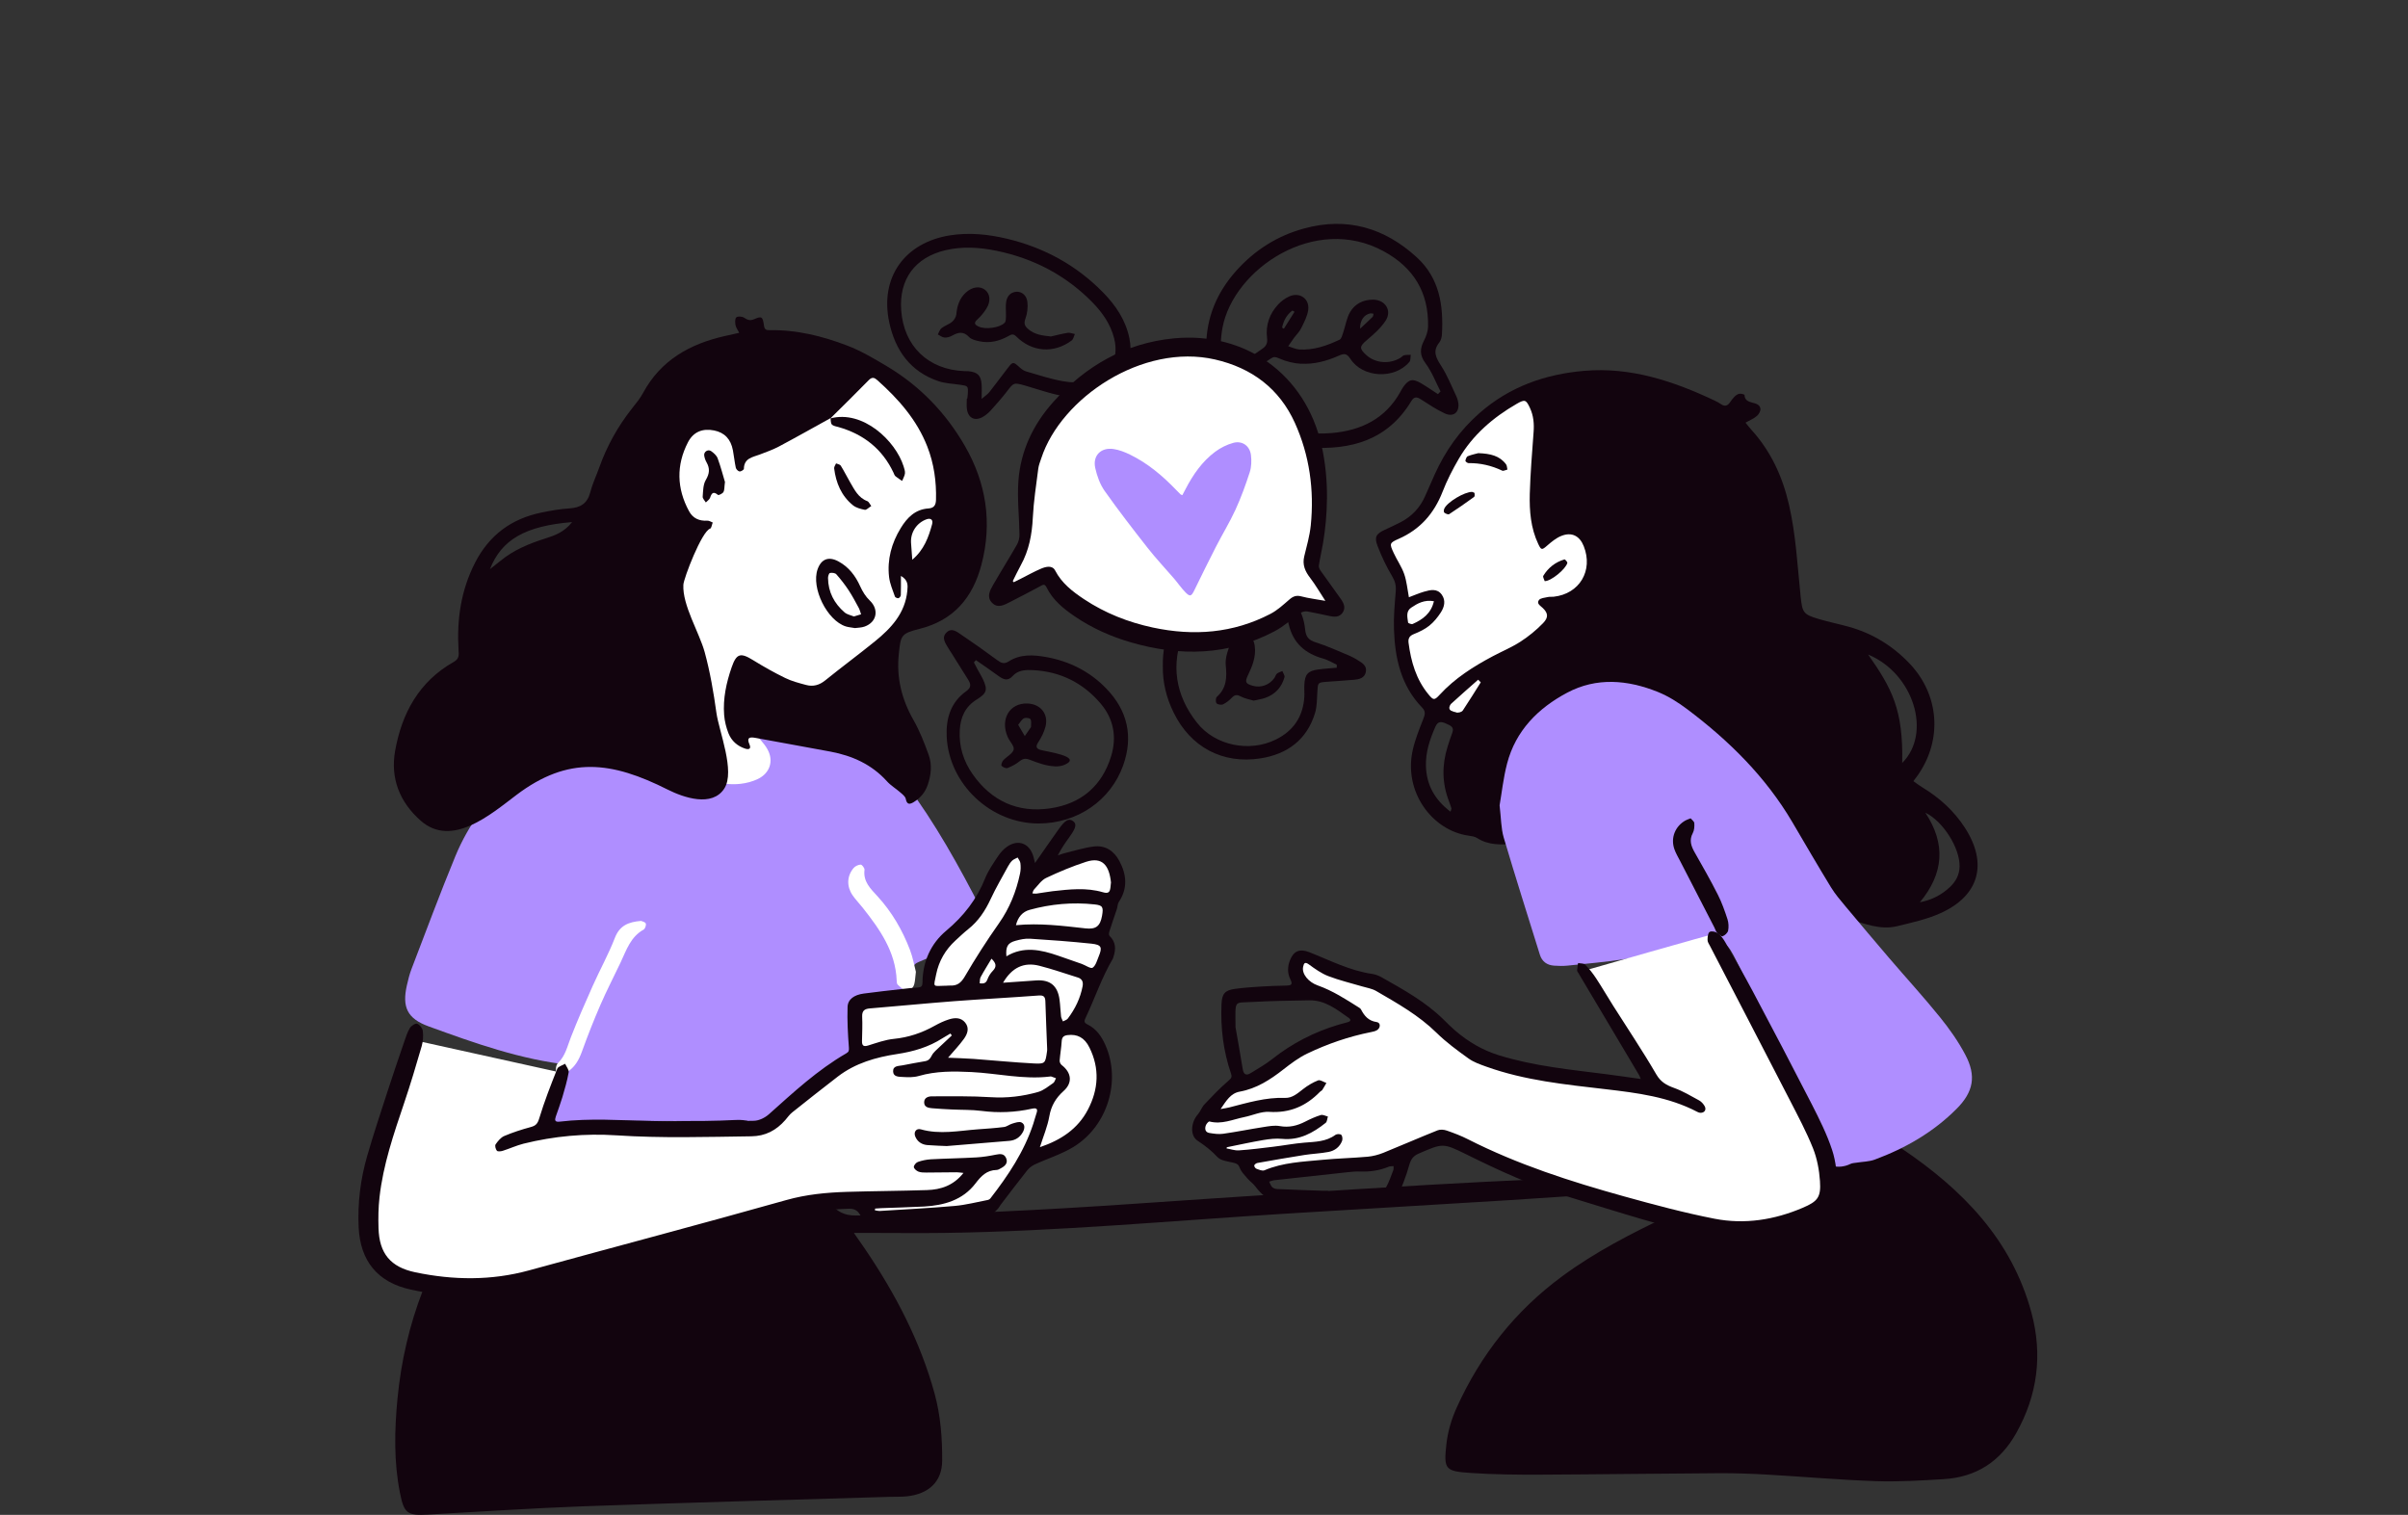 <?xml version="1.0" encoding="UTF-8"?> <svg xmlns="http://www.w3.org/2000/svg" width="302" height="190" viewBox="0 0 302 190" fill="none"><rect x="0" y="0" width="302" height="190" fill="#333333" stroke="none"/> <g clip-path="url(#clip0_641_958)"> <g clip-path="url(#clip1_641_958)"> <path d="M103.119 44.701C103.119 44.701 109.47 42.218 115.325 50.163C121.18 58.108 123.174 61.833 120.431 68.04C117.687 74.248 113.33 78.224 113.33 78.224C113.33 78.224 103.364 101.319 102.867 101.563C102.37 101.807 79.448 106.78 79.319 106.407C79.189 106.034 78.822 62.206 78.822 62.206L88.788 46.56L103.112 44.701H103.119Z" fill="white"></path> <path d="M71.504 133.579C65.329 132.907 59.529 130.838 53.742 128.728C51.094 127.758 50.4 126.34 51.033 123.565C51.189 122.88 51.359 122.188 51.611 121.53C53.429 116.801 55.185 112.045 57.119 107.363C58.766 103.367 61.38 99.961 64.444 96.936C67.113 94.31 70.305 92.573 74.05 91.962C75.82 91.677 77.583 91.786 79.196 92.621C81.627 93.876 84.057 95.144 86.392 96.556C88.407 97.777 90.484 98.564 92.853 98.313C93.602 98.231 94.378 98.028 95.052 97.702C96.556 96.976 97.067 95.436 96.25 93.977C95.841 93.245 95.222 92.607 94.609 92.017C93.813 91.257 93.867 90.755 94.909 90.382C96.522 89.812 98.176 89.798 99.838 90.083C105.447 91.046 110.117 93.652 113.541 98.225C117.293 103.232 120.315 108.693 123.161 114.25C123.399 114.718 123.345 115.023 122.929 115.356C121.343 116.624 119.825 117.981 118.184 119.175C117.306 119.813 116.244 120.213 115.237 120.648C114.821 120.824 114.59 121 114.508 121.462C113.766 125.784 111.411 129.04 107.959 131.673C105.937 133.22 103.895 134.807 102.173 136.659C99.722 139.305 96.733 140.574 93.288 141.103C87.563 141.985 81.804 142.006 76.044 141.721C73.988 141.619 71.953 141.273 69.904 141.056C69.679 141.029 69.427 141.069 69.216 141.151C68.638 141.375 68.324 141.124 68.379 140.588C68.46 139.773 68.508 138.898 68.855 138.193C69.625 136.632 70.571 135.153 71.483 133.572L71.504 133.579Z" fill="#AF8EFF"></path> <path d="M107.081 154.625C107.714 155.534 108.095 156.077 108.47 156.627C112.289 162.258 115.414 168.215 117.218 174.809C117.967 177.557 118.178 180.359 118.164 183.195C118.15 185.95 116.353 187.388 113.766 187.673C113.031 187.755 112.289 187.714 111.547 187.741C98.796 188.128 86.052 188.467 73.308 188.921C66.786 189.159 60.264 189.6 53.749 189.96C51.06 190.109 50.679 189.851 50.154 187.205C49.385 183.311 49.474 179.376 49.848 175.454C50.754 165.942 54.089 157.339 59.822 149.666C61.816 146.993 64.035 144.537 66.609 142.406C67.507 141.667 68.447 141.266 69.72 141.11C74.696 140.493 79.68 140.602 84.67 140.608C87.195 140.608 89.721 140.608 92.247 140.473C93.588 140.398 94.677 140.703 95.576 141.674C98.421 144.733 101.315 147.753 104.065 150.894C104.991 151.959 105.862 152.461 107.319 152.454C119.097 152.386 130.84 151.769 142.583 150.962C154.878 150.114 167.173 149.313 179.475 148.594C188.515 148.071 197.57 147.712 206.61 147.298C208.026 147.23 209.449 147.298 210.858 147.23C211.287 147.21 211.866 147.02 212.097 146.701C212.833 145.683 213.881 145.419 214.997 145.33C216.713 145.202 218.442 145.1 220.165 145.079C222.752 145.059 225.338 145.181 227.925 145.12C229.457 145.086 230.982 144.835 232.507 144.672C233.426 144.571 234.338 144.469 235.251 144.347C235.727 144.279 236.347 144.313 236.633 144.035C237.3 143.376 237.872 143.627 238.443 144.014C246.089 149.164 252.304 155.467 254.775 164.646C256.191 169.904 255.551 174.986 252.849 179.776C250.847 183.331 247.831 185.278 243.767 185.522C240.942 185.692 238.103 185.868 235.278 185.773C230.723 185.617 226.176 185.21 221.628 184.952C219.6 184.837 217.564 184.763 215.535 184.776C208.081 184.817 200.626 184.925 193.172 184.959C190.279 184.973 187.378 184.939 184.492 184.749C181.245 184.532 181.047 184.322 181.401 181.126C181.571 179.572 182.041 177.985 182.688 176.56C185.676 169.938 190.054 164.395 195.936 160.067C200.068 157.02 204.616 154.693 209.231 152.495C210.082 152.088 210.899 151.674 211.349 150.812C211.519 150.493 211.655 150.147 211.716 149.795C211.791 149.388 211.634 149.069 211.137 149.076C210.892 149.076 210.647 149.103 210.402 149.116C203.213 149.598 196.024 150.107 188.835 150.555C179.672 151.131 170.509 151.647 161.346 152.217C147.022 153.099 132.719 154.449 118.355 154.639C115.216 154.68 112.071 154.639 108.926 154.639C108.449 154.639 107.966 154.639 107.067 154.639L107.081 154.625Z" fill="#12040E"></path> <path d="M195.187 47.931C195.187 47.931 186.214 49.667 181.483 59.105C176.751 68.542 173.511 67.172 173.756 67.545C174.001 67.918 175.254 71.643 175.621 73.38C175.989 75.117 174.124 83.563 177.364 86.664C180.605 89.771 190.197 91.135 190.197 91.135C190.197 91.135 211.628 67.796 211.628 67.423C211.628 67.05 207.768 48.921 207.019 48.921C206.27 48.921 195.187 47.931 195.187 47.931Z" fill="white"></path> <path d="M218.926 53.026C219.252 53.426 219.429 53.663 219.634 53.887C222.098 56.594 223.555 59.776 224.372 63.325C225.243 67.117 225.427 70.984 225.829 74.825C226.04 76.833 226.155 77.064 228.102 77.64C229.341 78.007 230.614 78.264 231.86 78.61C234.842 79.438 237.381 80.999 239.505 83.237C243.195 87.139 243.624 92.688 240.601 97.119C240.431 97.37 240.241 97.614 239.968 97.974C240.363 98.252 240.724 98.537 241.112 98.767C243.256 100.063 245.061 101.712 246.422 103.808C249.336 108.307 248.24 112.337 243.372 114.535C241.657 115.308 239.757 115.722 237.912 116.17C235.775 116.686 233.773 115.81 231.779 115.254C231.091 115.064 230.519 114.304 230.009 113.707C229.375 112.961 228.831 112.14 228.293 111.319C224.127 104.914 219.504 98.869 214.072 93.462C212.179 91.582 210.035 90.049 207.74 88.713C204.718 86.949 201.402 86.589 198.08 87.22C194.07 87.987 191.552 90.578 190.728 94.575C190.04 97.913 190.081 101.285 190.789 104.636C191.021 105.722 190.993 105.742 189.89 105.83C188.284 105.966 186.698 106.041 185.241 105.104C184.948 104.914 184.546 104.867 184.186 104.813C179.618 104.175 175.982 99.297 177.187 94.039C177.487 92.729 177.997 91.467 178.487 90.212C178.705 89.656 178.848 89.249 178.351 88.74C175.703 86.006 174.941 82.552 174.825 78.922C174.77 77.335 174.92 75.734 175.05 74.146C175.104 73.441 174.968 72.898 174.593 72.267C173.872 71.066 173.266 69.777 172.762 68.461C172.333 67.348 172.599 66.948 173.681 66.446C174.348 66.133 175.022 65.835 175.676 65.489C177.085 64.749 178.12 63.65 178.753 62.178C179.141 61.276 179.543 60.38 179.944 59.485C181.279 56.533 183.103 53.955 185.561 51.804C189.325 48.507 193.764 46.933 198.679 46.513C204.534 46.01 209.864 47.801 215.045 50.244C215.324 50.373 215.597 50.522 215.848 50.699C216.298 51.004 216.645 50.916 216.951 50.488C217.128 50.237 217.305 49.979 217.523 49.762C217.693 49.599 217.911 49.43 218.136 49.389C218.347 49.348 218.789 49.471 218.789 49.532C218.83 50.868 220.607 50.183 220.784 51.248C220.832 51.533 220.587 51.954 220.348 52.164C219.994 52.483 219.518 52.666 218.939 52.998L218.926 53.026ZM176.69 74.913C177.378 74.655 177.984 74.39 178.617 74.207C179.393 73.983 180.237 73.78 180.816 74.58C181.354 75.327 181.142 76.141 180.693 76.826C180.298 77.437 179.815 78.027 179.257 78.475C178.692 78.929 178.004 79.255 177.33 79.526C176.765 79.75 176.581 80.076 176.656 80.639C176.963 82.987 177.602 85.212 179.141 87.078C179.767 87.844 179.89 87.865 180.564 87.132C182.47 85.062 184.798 83.59 187.256 82.288C188.4 81.684 189.605 81.182 190.687 80.483C191.708 79.825 192.668 79.038 193.519 78.163C194.227 77.437 194.152 76.901 193.499 76.27C193.185 75.964 192.682 75.713 193.002 75.266C193.185 75.008 193.723 74.974 194.111 74.886C194.35 74.831 194.601 74.872 194.847 74.845C198.101 74.492 199.843 71.561 198.625 68.501C198.114 67.212 197.12 66.697 195.827 67.212C195.173 67.47 194.581 67.959 194.043 68.427C193.376 69.01 193.294 69.017 192.92 68.23C191.974 66.228 191.803 64.085 191.858 61.934C191.933 59.362 192.144 56.784 192.334 54.22C192.416 53.155 192.334 52.144 191.878 51.167C191.395 50.135 191.252 50.054 190.217 50.651C187.242 52.368 184.689 54.566 182.947 57.558C182.177 58.881 181.469 60.258 180.918 61.683C179.856 64.397 178.12 66.391 175.424 67.579C174.246 68.101 174.246 68.176 174.791 69.356C175.199 70.245 175.785 71.073 176.105 71.989C176.418 72.884 176.5 73.861 176.697 74.906L176.69 74.913ZM238.566 95.694C242.324 91.935 239.975 84.459 234.297 82.098C237.266 86.345 238.709 88.984 238.566 95.694ZM240.792 113.164C242.29 112.873 243.515 112.235 244.55 111.258C245.285 110.566 245.741 109.725 245.762 108.68C245.816 106.393 243.706 103.008 241.466 101.929C244.073 105.871 243.767 109.569 240.785 113.164H240.792ZM181.919 101.8C182 101.502 182.048 101.441 182.028 101.393C181.939 101.101 181.844 100.81 181.735 100.525C180.85 98.265 180.823 95.979 181.544 93.679C181.728 93.096 181.905 92.505 182.13 91.935C182.429 91.169 181.905 91.006 181.374 90.762C180.795 90.497 180.346 90.422 180.033 91.121C179.332 92.702 178.78 94.33 178.835 96.081C178.903 98.435 179.924 100.294 181.905 101.8H181.919ZM185.711 85.585C185.602 85.476 185.493 85.368 185.384 85.252C184.247 86.257 183.103 87.254 181.987 88.278C181.844 88.414 181.721 88.733 181.782 88.896C181.966 89.425 183.158 89.567 183.471 89.093C184.24 87.939 184.968 86.752 185.711 85.578V85.585ZM179.842 75.408C178.637 75.191 177.779 75.679 176.976 76.222C176.295 76.684 176.513 77.43 176.595 78.081C176.609 78.169 177.024 78.325 177.167 78.264C178.413 77.708 179.475 76.962 179.835 75.408H179.842Z" fill="#12040E"></path> <path d="M188.073 101.007C188.338 99.494 188.536 97.594 189.012 95.769C190.088 91.637 192.906 88.815 196.548 86.881C200.238 84.92 204.132 85.266 207.904 86.779C209.224 87.308 210.484 88.109 211.628 88.971C216.856 92.906 221.451 97.445 224.794 103.13C226.394 105.858 227.987 108.592 229.634 111.292C230.158 112.147 230.825 112.927 231.472 113.701C233.276 115.865 235.101 118.022 236.932 120.166C239.049 122.643 241.255 125.044 243.304 127.582C244.495 129.054 245.605 130.628 246.483 132.297C247.886 134.95 247.505 136.951 245.387 139.075C242.474 141.999 238.968 144.021 235.114 145.446C234.413 145.703 233.61 145.703 232.854 145.826C232.589 145.866 232.296 145.873 232.065 145.988C230.642 146.687 228.681 146.416 227.898 144.387C225.611 138.458 223.146 132.602 220.696 126.741C219.845 124.705 218.885 122.704 217.884 120.736C216.488 117.968 216.454 117.995 213.438 118.552C210.232 119.149 207.026 119.786 203.806 120.288C201.402 120.662 198.979 120.865 196.562 121.116C196.011 121.17 195.452 121.157 194.901 121.116C194.016 121.055 193.39 120.6 193.124 119.746C191.599 114.854 190.047 109.969 188.59 105.05C188.25 103.89 188.263 102.628 188.073 101.013V101.007Z" fill="#AF8EFF"></path> <path d="M104.154 52.449C102.002 53.636 99.858 54.851 97.686 56.004C96.931 56.404 96.107 56.696 95.303 57.002C94.398 57.348 93.316 57.449 93.295 58.8C93.295 58.922 92.921 59.159 92.751 59.132C92.567 59.105 92.322 58.854 92.281 58.664C92.124 57.945 92.056 57.205 91.92 56.486C91.655 55.068 90.865 54.254 89.558 53.989C88.135 53.704 86.971 54.145 86.283 55.468C84.799 58.345 84.867 61.255 86.413 64.112C86.903 65.021 87.706 65.367 88.727 65.306C88.938 65.292 89.17 65.455 89.388 65.537C89.279 65.801 89.231 66.249 89.061 66.303C87.999 66.649 85.745 72.545 85.705 73.339C85.568 75.91 87.706 79.337 88.38 81.799C89.061 84.296 89.496 86.847 89.85 89.412C90.177 91.739 92.233 96.739 90.838 98.903C89.306 101.271 85.739 100.036 83.764 99.046C76.705 95.491 71.293 94.771 64.757 99.717C61.489 102.194 56.656 106.353 52.769 102.94C50.12 100.613 48.943 97.614 49.555 94.174C50.393 89.466 52.551 85.477 56.908 83.02C57.616 82.62 57.548 82.152 57.507 81.507C57.282 77.708 57.806 74.058 59.563 70.612C61.333 67.131 64.131 65.055 67.93 64.281C69.073 64.051 70.237 63.834 71.401 63.766C72.811 63.684 73.668 63.142 74.036 61.724C74.308 60.658 74.799 59.648 75.166 58.609C76.126 55.923 77.494 53.467 79.264 51.228C79.761 50.604 80.279 49.973 80.653 49.281C82.873 45.169 86.528 43.134 90.919 42.143C91.457 42.021 91.995 41.906 92.71 41.743C92.519 41.363 92.301 41.085 92.247 40.78C92.186 40.461 92.158 39.986 92.342 39.809C92.505 39.647 93.05 39.681 93.295 39.83C93.731 40.101 94.01 40.284 94.602 40.026C95.535 39.619 95.657 39.708 95.814 40.834C95.889 41.377 96.134 41.417 96.508 41.411C99.892 41.349 103.126 42.15 106.237 43.337C108 44.009 109.661 45 111.295 45.977C115.393 48.433 118.613 51.784 120.996 55.903C123.699 60.577 124.468 65.577 123.086 70.829C122.01 74.927 119.634 77.796 115.325 78.875C112.976 79.459 112.97 79.703 112.725 82.01C112.411 85.002 113.085 87.709 114.563 90.307C115.346 91.684 115.931 93.184 116.469 94.676C116.918 95.925 116.775 97.221 116.339 98.476C116.026 99.385 115.434 100.077 114.631 100.579C114.154 100.878 113.746 101 113.596 100.199C113.541 99.901 113.187 99.629 112.922 99.398C112.371 98.91 111.71 98.523 111.227 97.981C109.321 95.877 106.904 94.792 104.174 94.276C101.029 93.686 97.877 93.129 94.732 92.546C93.996 92.41 93.622 92.519 93.996 93.374C94.221 93.889 93.969 94.052 93.479 93.903C92.478 93.584 91.743 92.926 91.362 91.976C91.076 91.25 90.879 90.45 90.817 89.669C90.661 87.62 91.09 85.633 91.757 83.706C92.363 81.948 92.873 81.826 94.446 82.797C95.753 83.604 97.094 84.364 98.476 85.035C99.293 85.436 100.205 85.673 101.097 85.911C101.975 86.148 102.758 85.938 103.5 85.334C105.556 83.672 107.687 82.098 109.736 80.436C111.778 78.78 113.521 76.908 113.793 74.099C113.861 73.386 113.895 72.755 112.99 72.233C112.99 73.129 113.004 73.888 112.976 74.648C112.976 74.784 112.806 74.994 112.684 75.028C112.554 75.055 112.282 74.94 112.241 74.832C111.962 74.024 111.608 73.224 111.506 72.389C111.247 70.177 111.812 68.121 112.97 66.229C113.766 64.926 114.787 63.881 116.435 63.773C117.156 63.725 117.367 63.338 117.388 62.694C117.449 60.394 117.136 58.155 116.299 56.011C114.992 52.659 112.684 50.047 110.035 47.686C109.675 47.361 109.382 47.245 108.953 47.679C107.374 49.301 105.747 50.889 104.14 52.483L104.174 52.449H104.154ZM71.755 65.482C65.894 65.964 62.899 67.674 61.449 71.385C61.993 70.957 62.368 70.672 62.728 70.374C64.417 68.97 66.405 68.162 68.474 67.511C69.632 67.144 70.782 66.717 71.755 65.475V65.482ZM114.413 70.204C115.89 68.963 116.455 67.382 116.898 65.76C117.054 65.197 116.741 64.946 116.21 65.129C114.985 65.564 114.188 66.744 114.256 68.054C114.297 68.773 114.358 69.485 114.413 70.198V70.204Z" fill="#12040E"></path> <path d="M163.197 45.63C162.265 45.576 161.325 45.359 160.372 44.931C159.977 44.755 159.746 44.714 159.392 44.959C158.84 45.345 158.248 45.685 157.656 46.004C157.39 46.146 157.077 46.288 156.791 46.282C156.526 46.282 156.131 46.132 156.049 45.943C155.967 45.759 156.151 45.352 156.342 45.189C156.982 44.66 157.663 44.185 158.35 43.717C158.833 43.385 158.983 42.998 158.908 42.394C158.711 40.779 159.215 39.348 160.318 38.167C160.706 37.753 161.203 37.387 161.727 37.163C163.027 36.607 164.259 37.482 164.069 38.88C163.96 39.667 163.551 40.433 163.19 41.166C162.966 41.627 162.564 42.001 162.258 42.421C162.02 42.747 161.795 43.093 161.563 43.425C162.02 43.568 162.476 43.798 162.945 43.832C164.749 43.941 166.411 43.364 168.004 42.604C168.242 42.489 168.344 42.035 168.453 41.722C168.746 40.868 168.875 39.918 169.317 39.151C169.917 38.113 170.958 37.584 172.183 37.584C173.736 37.584 174.614 38.954 173.77 40.237C173.164 41.159 172.279 41.933 171.421 42.659C170.502 43.439 170.441 43.703 171.353 44.531C172.497 45.569 174.28 45.712 175.649 44.87C175.805 44.776 175.935 44.599 176.098 44.558C176.363 44.497 176.649 44.518 176.928 44.504C176.881 44.803 176.929 45.189 176.765 45.386C174.92 47.598 170.91 47.415 169.351 44.999C168.889 44.287 168.548 44.328 167.901 44.613C166.342 45.305 164.783 45.705 163.204 45.617L163.197 45.63ZM170.577 41.227C171.101 40.739 171.632 40.25 172.143 39.748C172.231 39.66 172.224 39.483 172.258 39.348C172.115 39.334 171.966 39.287 171.829 39.314C171.087 39.47 170.543 40.175 170.577 41.234V41.227ZM160.794 41.092C160.869 41.139 160.944 41.186 161.019 41.227C161.461 40.522 161.904 39.809 162.353 39.104C162.265 39.049 162.176 38.995 162.094 38.947C161.359 39.477 160.978 40.223 160.794 41.092Z" fill="#12040E"></path> <path d="M151.277 43.466C151.29 39.796 152.632 36.648 155.062 33.941C157.37 31.362 160.215 29.564 163.558 28.655C168.943 27.183 173.654 28.574 177.705 32.292C180.537 34.897 181.04 38.303 180.843 41.913C180.823 42.265 180.727 42.686 180.516 42.95C179.618 44.05 180.108 44.898 180.761 45.915C181.517 47.089 182.041 48.419 182.64 49.688C182.77 49.959 182.858 50.264 182.899 50.563C183.042 51.723 182.279 52.354 181.197 51.852C180.142 51.363 179.168 50.705 178.188 50.081C177.677 49.755 177.344 49.735 176.997 50.312C174.062 55.183 169.46 56.479 164.157 56.126C161.74 55.963 159.453 55.244 157.356 53.989C153.557 51.716 151.311 47.829 151.29 43.48L151.277 43.466ZM180.339 49.43C180.448 49.321 180.557 49.213 180.666 49.097C180.053 47.91 179.57 46.621 178.78 45.563C178.018 44.545 178.079 43.71 178.603 42.693C178.869 42.17 179.087 41.553 179.1 40.969C179.189 36.709 177.33 33.595 173.552 31.525C164.906 26.79 154.728 33.751 153.326 41.071C152.353 46.187 154.694 50.841 159.446 53.032C161.849 54.138 164.389 54.539 167.01 54.315C170.72 53.996 173.756 52.517 175.635 49.138C175.758 48.921 175.866 48.704 176.009 48.507C176.69 47.571 177.167 47.456 178.195 48.053C178.923 48.48 179.618 48.968 180.332 49.43H180.339Z" fill="#12040E"></path> <path d="M121.316 49.98C121.336 49.796 121.364 49.613 121.377 49.43C121.432 48.412 121.411 48.406 120.438 48.263C119.525 48.127 118.579 48.1 117.715 47.815C114.154 46.614 112.268 43.921 111.52 40.406C110.328 34.789 113.46 30.419 119.158 29.517C121.581 29.137 123.951 29.388 126.299 29.945C130.963 31.057 135.02 33.276 138.376 36.716C139.942 38.324 141.167 40.142 141.637 42.394C142.352 45.841 140.446 48.785 137.008 49.62C135.265 50.041 133.577 49.789 131.895 49.349C130.765 49.05 129.655 48.67 128.532 48.351C127.123 47.958 127.137 47.985 126.272 49.111C125.632 49.932 124.944 50.719 124.243 51.492C123.957 51.805 123.61 52.096 123.243 52.3C122.235 52.863 121.404 52.422 121.261 51.269C121.207 50.848 121.255 50.414 121.255 49.986C121.275 49.986 121.302 49.986 121.323 49.986L121.316 49.98ZM123.113 50.034C123.569 49.64 123.869 49.444 124.08 49.186C124.876 48.175 125.639 47.13 126.429 46.112C127.007 45.359 127.096 45.366 127.804 46.011C128.056 46.241 128.355 46.485 128.675 46.58C130.207 47.028 131.739 47.53 133.311 47.815C134.319 47.998 135.415 48.019 136.416 47.822C139.118 47.293 140.405 45.108 139.731 42.442C139.282 40.657 138.26 39.206 137.001 37.916C133.672 34.524 129.635 32.414 124.985 31.457C122.854 31.017 120.71 30.881 118.572 31.383C114.746 32.292 112.745 35.02 113.024 38.921C113.351 43.419 116.408 46.363 120.928 46.547C121.112 46.553 121.302 46.547 121.479 46.56C122.596 46.682 123.025 47.089 123.106 48.175C123.147 48.704 123.113 49.233 123.113 50.034Z" fill="#12040E"></path> <path d="M130.309 103.286C124.284 103.313 119.008 98.374 118.729 92.376C118.627 90.124 119.226 88.095 121.159 86.711C121.861 86.209 121.765 85.782 121.391 85.198C120.696 84.113 120.022 83.014 119.335 81.921C119.206 81.711 119.056 81.514 118.94 81.304C118.586 80.673 118.014 79.995 118.722 79.316C119.362 78.699 120.009 79.235 120.547 79.601C122.072 80.632 123.576 81.698 125.06 82.79C125.55 83.149 125.911 83.339 126.517 82.953C127.96 82.023 129.594 82.125 131.174 82.403C134.094 82.919 136.674 84.215 138.737 86.352C141.412 89.113 142.161 92.37 140.854 96.02C139.282 100.409 135.122 103.259 130.309 103.286ZM122.392 82.803C122.31 82.898 122.221 82.993 122.14 83.082C122.31 83.4 122.473 83.719 122.643 84.038C122.848 84.418 123.079 84.778 123.263 85.165C123.882 86.501 123.794 86.935 122.507 87.729C121.05 88.625 120.465 89.954 120.37 91.562C120.247 93.598 120.833 95.463 121.983 97.105C124.345 100.464 127.634 101.99 131.711 101.386C135.578 100.817 138.206 98.598 139.357 94.832C140.085 92.444 139.67 90.171 138.056 88.265C135.857 85.66 132.998 84.228 129.567 84.052C128.648 84.004 127.695 84.025 127 84.791C126.395 85.47 125.843 85.232 125.237 84.791C124.305 84.106 123.345 83.462 122.398 82.797L122.392 82.803Z" fill="#12040E"></path> <path d="M145.837 83.529C145.797 81.724 146.151 79.994 146.893 78.346C149.078 73.501 154.722 71.33 159.596 73.468C161.985 74.519 163.422 76.337 163.681 78.929C163.776 79.865 164.103 80.279 165.008 80.564C166.465 81.019 167.867 81.677 169.283 82.26C169.624 82.403 169.944 82.593 170.257 82.783C170.836 83.142 171.489 83.509 171.285 84.336C171.108 85.042 170.468 85.205 169.835 85.259C168.671 85.361 167.507 85.429 166.342 85.517C165.274 85.605 165.287 85.619 165.219 86.731C165.158 87.641 165.185 88.597 164.92 89.452C163.892 92.79 161.454 94.588 158.098 95.117C153.326 95.864 149.323 93.713 147.192 89.377C146.287 87.532 145.797 85.585 145.837 83.522V83.529ZM167.65 83.746C167.65 83.624 167.65 83.502 167.65 83.373C167.098 83.115 166.574 82.783 166.002 82.62C163.701 81.982 162.162 80.686 161.611 78.251C161.298 76.88 160.263 75.951 158.976 75.34C154.96 73.42 150.174 75.13 148.486 79.234C146.797 83.319 147.396 87.2 150.126 90.653C152.4 93.536 156.716 94.384 160.011 92.756C162.237 91.657 163.442 89.846 163.585 87.369C163.613 86.881 163.558 86.385 163.585 85.897C163.647 84.574 164.021 84.147 165.314 83.97C166.097 83.862 166.88 83.821 167.67 83.746H167.65Z" fill="#12040E"></path> <path d="M80.381 115.499C80.51 115.56 80.905 115.627 80.987 115.824C81.069 116.014 80.912 116.482 80.728 116.591C79.074 117.5 78.556 119.183 77.828 120.723C76.984 122.5 76.078 124.244 75.296 126.049C74.465 127.962 73.703 129.902 72.995 131.863C72.606 132.942 72.096 133.878 71.088 134.482C70.653 134.74 70.115 134.991 69.795 134.461C69.638 134.204 69.74 133.566 69.965 133.349C70.911 132.44 71.15 131.232 71.599 130.092C72.45 127.921 73.382 125.784 74.336 123.654C75.234 121.639 76.317 119.691 77.113 117.636C77.706 116.102 78.788 115.634 80.394 115.505L80.381 115.499Z" fill="white"></path> <path d="M212.029 102.635C212.186 102.825 212.479 103.028 212.492 103.245C212.519 103.659 212.492 104.134 212.302 104.487C211.825 105.376 212.091 106.115 212.533 106.902C213.534 108.659 214.535 110.417 215.447 112.221C215.944 113.198 216.311 114.25 216.652 115.288C216.795 115.736 216.822 116.265 216.733 116.726C216.672 117.011 216.325 117.323 216.032 117.432C215.876 117.493 215.535 117.174 215.338 116.971C215.174 116.801 215.12 116.536 215.004 116.319C213.575 113.544 212.145 110.769 210.715 107.995C210.464 107.506 210.171 107.024 209.994 106.509C209.497 105.091 210.089 103.625 211.396 102.899C211.553 102.811 211.73 102.764 212.022 102.642L212.029 102.635Z" fill="#12040E"></path> <path d="M107.251 78.78C106.802 78.699 106.427 78.678 106.08 78.57C103.725 77.83 101.71 73.733 102.54 71.399C102.996 70.109 103.922 69.75 105.154 70.415C106.448 71.114 107.285 72.213 107.884 73.543C108.177 74.187 108.572 74.838 109.082 75.32C110.253 76.433 109.995 78.02 108.442 78.584C108.048 78.726 107.598 78.726 107.258 78.773L107.251 78.78ZM107.088 77.315C107.421 77.22 107.707 77.132 107.993 77.05C107.898 76.786 107.837 76.501 107.707 76.256C107.299 75.51 106.904 74.75 106.434 74.038C105.971 73.332 105.447 72.661 104.889 72.03C104.739 71.86 104.337 71.812 104.086 71.867C103.963 71.894 103.84 72.274 103.847 72.498C103.868 74.255 104.617 75.686 105.937 76.82C106.244 77.077 106.706 77.159 107.095 77.322L107.088 77.315Z" fill="#12040E"></path> <path d="M104.12 52.483C108.238 51.377 112.323 55.305 113.324 58.487C113.412 58.779 113.528 59.098 113.494 59.383C113.453 59.708 113.262 60.007 113.14 60.319C112.861 60.129 112.568 59.953 112.309 59.735C112.18 59.62 112.119 59.423 112.044 59.254C110.641 56.296 108.3 54.464 105.175 53.568C104.882 53.487 104.521 53.439 104.331 53.243C104.167 53.08 104.208 52.72 104.16 52.449L104.126 52.483H104.12Z" fill="#12040E"></path> <path d="M90.919 60.469C90.831 61.133 90.872 61.48 90.729 61.717C90.606 61.914 90.13 62.144 90.048 62.077C89.483 61.608 89.258 61.812 89.061 62.416C88.986 62.653 88.707 62.823 88.523 63.02C88.38 62.775 88.108 62.524 88.128 62.294C88.183 61.581 88.176 60.774 88.523 60.191C88.993 59.397 89.047 58.752 88.612 57.986C88.462 57.728 88.36 57.422 88.319 57.131C88.251 56.669 88.782 56.31 89.177 56.574C89.51 56.805 89.878 57.131 90.007 57.49C90.402 58.562 90.688 59.682 90.926 60.469H90.919Z" fill="#12040E"></path> <path d="M109.266 63.474C108.933 63.678 108.66 63.983 108.456 63.942C107.939 63.84 107.367 63.691 106.972 63.372C105.522 62.192 104.841 60.57 104.617 58.752C104.589 58.555 104.766 58.331 104.855 58.121C105.052 58.209 105.345 58.25 105.44 58.399C105.862 59.071 106.21 59.79 106.611 60.475C107.163 61.418 107.639 62.436 108.783 62.857C108.96 62.925 109.062 63.196 109.266 63.467V63.474Z" fill="#12040E"></path> <path d="M185.411 56.838C186.909 56.893 188.073 57.157 188.876 58.229C189.005 58.399 188.999 58.67 189.053 58.894C188.828 58.942 188.556 59.104 188.4 59.03C187.058 58.392 185.656 58.066 184.172 58.087C184.036 58.087 183.77 57.876 183.784 57.795C183.818 57.585 183.927 57.279 184.083 57.218C184.58 57.022 185.118 56.913 185.418 56.831L185.411 56.838Z" fill="#12040E"></path> <path d="M184.621 61.696C184.73 61.744 184.914 61.778 184.928 61.846C184.955 62.002 184.968 62.26 184.873 62.327C183.845 63.074 182.804 63.8 181.742 64.492C181.626 64.566 181.292 64.424 181.136 64.295C181.047 64.22 181.068 63.935 181.136 63.793C181.524 62.958 183.675 61.683 184.628 61.696H184.621Z" fill="#12040E"></path> <path d="M193.73 72.891C193.676 72.694 193.465 72.362 193.553 72.219C194.166 71.208 195.064 70.503 196.208 70.163C196.283 70.143 196.596 70.489 196.569 70.605C196.378 71.364 194.54 72.898 193.73 72.891Z" fill="#12040E"></path> <path d="M157.234 87.878C156.737 87.722 156.11 87.627 155.586 87.342C155.103 87.085 154.837 87.146 154.483 87.519C154.17 87.844 153.796 88.15 153.387 88.34C153.169 88.442 152.72 88.374 152.577 88.211C152.441 88.055 152.455 87.539 152.604 87.41C153.843 86.304 153.884 84.975 153.728 83.428C153.632 82.464 154.054 81.399 154.415 80.442C154.674 79.751 155.341 79.357 156.151 79.527C156.968 79.696 157.281 80.327 157.37 81.073C157.533 82.383 157.063 83.55 156.512 84.69C156.104 85.544 156.206 85.762 157.138 86.019C158.139 86.298 159.201 85.911 159.821 85.043C159.943 84.866 159.998 84.622 160.147 84.493C160.338 84.337 160.597 84.269 160.828 84.167C160.923 84.425 161.155 84.724 161.094 84.941C160.746 86.203 159.93 87.085 158.684 87.532C158.255 87.688 157.792 87.743 157.22 87.878H157.234Z" fill="#12040E"></path> <path d="M128.505 66.398C128.321 68.352 124.951 74.682 125.326 74.682C125.7 74.682 131.494 72.26 131.494 72.26C131.494 72.26 137.757 80.639 148.683 80.178C159.61 79.717 162.884 75.612 162.884 75.612L167.65 76.168C167.65 76.168 164.382 70.673 164.661 70.394C164.94 70.116 168.303 57.728 161.203 49.912C154.102 42.089 143.074 41.065 135.973 48.236C128.873 55.407 128.403 59.593 128.682 62.206C128.961 64.811 128.498 66.398 128.498 66.398H128.505Z" fill="white"></path> <path d="M148.281 62.111C148.418 61.853 148.561 61.588 148.697 61.324C149.629 59.532 150.766 57.884 152.393 56.669C153.067 56.167 153.871 55.76 154.681 55.543C155.79 55.245 156.737 55.916 156.886 57.056C156.975 57.768 156.955 58.555 156.737 59.227C156.219 60.828 155.641 62.423 154.939 63.949C154.211 65.537 153.285 67.036 152.489 68.597C151.563 70.401 150.671 72.219 149.786 74.038C149.418 74.791 149.255 74.879 148.683 74.302C148.152 73.766 147.723 73.122 147.226 72.545C146.123 71.263 144.959 70.035 143.918 68.705C142.08 66.364 140.255 64.003 138.54 61.575C137.954 60.747 137.586 59.709 137.362 58.705C137.015 57.164 138.063 56.093 139.629 56.316C140.344 56.418 141.058 56.696 141.712 57.015C143.925 58.094 145.783 59.654 147.478 61.419C147.669 61.615 147.866 61.812 148.064 62.009C148.104 62.049 148.173 62.056 148.288 62.104L148.281 62.111Z" fill="#AF8EFF"></path> <path d="M166.417 62.612C166.404 64.478 166.227 66.344 165.927 68.135C165.771 69.071 165.546 69.994 165.403 70.937C165.369 71.161 165.526 71.446 165.668 71.649C166.499 72.83 167.364 73.983 168.187 75.164C168.548 75.679 168.8 76.276 168.364 76.874C167.956 77.43 167.35 77.389 166.765 77.267C165.832 77.077 164.899 76.853 163.96 76.69C163.701 76.65 163.361 76.717 163.143 76.86C162.033 77.62 161.032 78.556 159.855 79.173C154.061 82.233 148.002 82.362 141.821 80.564C139.322 79.838 136.96 78.787 134.809 77.321C133.372 76.344 132.031 75.259 131.248 73.658C131.003 73.156 130.745 73.379 130.445 73.535C129.193 74.194 127.947 74.872 126.68 75.503C125.945 75.876 125.121 76.358 124.393 75.578C123.712 74.852 124.155 74.051 124.55 73.366C125.53 71.663 126.578 70.001 127.552 68.291C127.756 67.931 127.865 67.456 127.858 67.036C127.824 64.804 127.565 62.551 127.722 60.333C128.001 56.54 129.581 53.216 132.12 50.393C136.15 45.902 141.113 43.039 147.192 42.442C156.247 41.56 163.708 46.987 165.73 55.814C166.227 57.992 166.445 60.292 166.424 62.592L166.417 62.612ZM127.021 72.884C127.062 72.932 127.103 72.979 127.137 73.027C127.429 72.884 127.729 72.735 128.022 72.586C128.873 72.158 129.71 71.683 130.581 71.317C131.18 71.066 131.977 70.869 132.331 71.554C133.161 73.156 134.516 74.194 135.939 75.143C138.58 76.901 141.494 78.047 144.598 78.712C149.704 79.798 154.654 79.431 159.33 76.996C160.209 76.541 160.964 75.835 161.72 75.184C162.183 74.784 162.591 74.635 163.218 74.804C164.137 75.048 165.097 75.157 166.22 75.361C165.498 74.261 164.967 73.332 164.321 72.491C163.681 71.663 163.313 70.842 163.572 69.777C163.885 68.501 164.252 67.212 164.389 65.91C164.838 61.459 164.239 57.117 162.401 53.046C160.454 48.745 157.002 46.146 152.38 45.088C143.291 43.011 133.066 49.911 130.595 57.469C130.452 57.904 130.268 58.345 130.214 58.792C129.955 60.828 129.635 62.863 129.533 64.905C129.431 67.029 129.056 69.037 128.015 70.91C127.661 71.548 127.354 72.219 127.021 72.877V72.884Z" fill="#12040E"></path> <path d="M163.728 120.091C161.992 120.722 163.259 123.26 164.852 123.999C166.438 124.745 170.645 127.819 170.645 127.819C170.645 127.819 164.198 130.702 162.237 132.195C160.277 133.688 157.193 135.642 156.07 135.92C154.946 136.198 152.802 137.222 151.679 139.271C150.555 141.32 150.092 142.345 151.12 142.901C152.148 143.457 153.081 144.109 154.109 144.672C155.137 145.228 156.539 145.601 156.539 145.601C156.539 145.601 157.009 147.277 158.595 147.094C160.181 146.911 165.512 146.538 167.656 146.164C169.808 145.791 175.41 145.14 177.187 144.115C178.964 143.091 180.455 142.718 180.455 142.718L181.762 142.813C181.762 142.813 202.784 150.73 207.55 152.121C212.315 153.519 219.974 154.638 223.432 153.614C226.891 152.589 230.907 152.121 229.784 147.094C228.661 142.067 221.281 128.66 220.811 127.446C220.342 126.238 215.392 117.113 215.113 117.113C214.834 117.113 198.952 121.672 198.952 121.672L207.924 136.571C207.924 136.571 191.014 134.339 185.404 131.544C179.801 128.748 176.527 124.277 173.069 123.26C169.61 122.235 164.749 119.718 163.728 120.091Z" fill="white"></path> <path d="M51.795 130.431C51.795 130.431 44.32 152.59 48.432 157.807C52.544 163.025 61.7 161.905 67.868 159.666C74.036 157.434 93.282 152.59 96.645 151.844C100.008 151.097 104.535 149.958 104.535 149.958C104.535 149.958 118.321 150.541 120.281 148.77C122.242 146.999 122.521 145.975 122.521 145.975C122.521 145.975 123.644 146.158 125.789 145.324C127.933 144.489 128.219 141.416 128.219 141.416C128.219 141.416 129.996 141.138 130.833 139.835C131.677 138.532 131.208 137.508 131.208 137.508C131.208 137.508 134.475 135.737 133.822 134.713C133.168 133.688 132.14 133.783 130.459 133.688C128.777 133.593 118.035 132.759 118.035 132.759C118.035 132.759 121.677 129.217 120.649 128.566C119.621 127.914 117.381 129.685 116.067 129.963C114.76 130.242 106.536 131.083 103.269 134.808C100.001 138.532 97.475 140.486 96.352 140.764C95.229 141.043 76.262 140.391 73.178 140.764C70.094 141.138 67.943 141.321 67.943 141.321L70.748 134.618L51.782 130.425L51.795 130.431Z" fill="white"></path> <path d="M108.041 125.865C107.387 126.144 108.041 151.844 109.069 152.217C110.097 152.59 124.019 152.4 124.672 151.565C125.326 150.724 129.158 145.419 129.158 145.419C129.158 145.419 136.729 143.553 137.757 137.786C138.785 132.012 137.661 129.312 136.075 129.217C134.489 129.122 134.489 128.844 134.489 128.844C134.489 128.844 139.35 119.345 138.88 118.511C138.41 117.67 137.947 117.67 137.947 117.67C137.947 117.67 140.841 111.15 140.282 109.569C139.724 107.988 138.785 106.122 136.545 106.963C134.305 107.805 128.975 110.037 128.975 110.037C128.975 110.037 128.975 107.337 127.851 107.058C126.728 106.78 124.019 111.618 122.902 113.952C121.779 116.279 118.981 116.652 117.858 119.074C116.734 121.496 115.802 125.031 115.897 124.658C115.992 124.285 108.048 125.865 108.048 125.865H108.041Z" fill="white"></path> <path d="M114.869 121.876C114.78 122.588 114.774 123.022 114.665 123.43C114.522 123.952 114.107 124.318 113.582 124.21C113.215 124.135 112.895 123.782 112.595 123.511C112.479 123.409 112.466 123.172 112.459 122.989C112.316 119.345 110.335 116.557 108.191 113.843C107.775 113.314 107.292 112.825 106.918 112.276C106.169 111.17 106.21 109.881 107.047 108.877C107.244 108.639 107.639 108.456 107.946 108.442C108.109 108.442 108.449 108.89 108.422 109.1C108.238 110.58 109.178 111.462 110.049 112.411C111.853 114.379 113.174 116.659 114.12 119.128C114.488 120.085 114.665 121.116 114.862 121.869L114.869 121.876Z" fill="white"></path> <path d="M129.778 108.286C130.833 106.773 131.786 105.382 132.767 104.012C133.584 102.865 134.033 102.621 134.537 102.96C135.068 103.313 134.972 103.802 134.149 104.948C133.631 105.667 133.114 106.393 132.671 107.282C132.937 107.194 133.189 107.092 133.461 107.024C134.686 106.726 135.898 106.339 137.137 106.176C138.601 105.986 139.69 106.692 140.384 107.988C141.304 109.711 141.453 111.421 140.316 113.13C140.16 113.368 140.167 113.707 140.078 113.992C139.765 114.935 139.431 115.878 139.132 116.828C139.077 116.998 139.05 117.289 139.152 117.384C139.962 118.158 139.962 119.053 139.642 120.023C139.615 120.112 139.595 120.207 139.547 120.281C138.172 122.608 137.328 125.173 136.177 127.602C135.966 128.043 135.891 128.253 136.409 128.504C137.512 129.047 138.165 130.01 138.648 131.11C140.602 135.567 138.921 141.191 134.68 143.824C133.155 144.767 131.378 145.303 129.737 146.07C129.376 146.239 129.036 146.524 128.791 146.836C127.668 148.254 126.578 149.693 125.482 151.131C125.353 151.3 125.271 151.504 125.115 151.646C124.802 151.945 124.495 152.352 124.114 152.474C119.805 153.797 115.366 153.723 110.927 153.648C110.709 153.648 110.492 153.567 110.287 153.6C109.144 153.777 108.381 153.221 107.837 152.318C107.489 151.741 107.054 151.585 106.393 151.606C103.52 151.694 100.736 152.101 97.945 152.895C87.189 155.941 76.392 158.825 65.601 161.742C60.911 163.011 56.186 162.766 51.502 161.742C47.35 160.833 45.185 158.16 44.981 153.94C44.838 150.907 45.205 147.922 46.043 145.011C46.825 142.297 47.717 139.617 48.589 136.931C49.263 134.855 49.964 132.792 50.672 130.73C50.883 130.119 51.074 129.495 51.4 128.945C51.571 128.66 52.095 128.321 52.319 128.402C52.633 128.511 52.986 128.972 53.027 129.312C53.102 129.936 53.061 130.614 52.884 131.225C52.19 133.613 51.482 135.994 50.685 138.349C49.378 142.223 48.051 146.09 47.595 150.174C47.452 151.45 47.431 152.752 47.472 154.035C47.561 157.21 48.97 158.926 52.088 159.578C56.86 160.575 61.612 160.636 66.364 159.333C77.113 156.382 87.89 153.539 98.626 150.513C101.131 149.808 103.636 149.57 106.189 149.489C109.545 149.387 112.902 149.374 116.258 149.265C118.001 149.211 119.587 148.695 120.833 147.114C120.472 147.08 120.227 147.033 119.982 147.033C118.715 147.04 117.456 147.067 116.19 147.067C115.856 147.067 115.488 147.067 115.189 146.952C114.944 146.857 114.624 146.585 114.61 146.375C114.597 146.165 114.883 145.819 115.114 145.737C115.631 145.554 116.19 145.439 116.734 145.405C118.64 145.303 120.553 145.276 122.46 145.167C123.277 145.12 124.1 144.984 124.904 144.821C125.441 144.713 125.918 144.679 126.17 145.228C126.449 145.825 126.095 146.219 125.584 146.497C125.394 146.599 125.19 146.741 124.992 146.741C123.746 146.768 123.052 147.501 122.337 148.437C120.744 150.52 118.409 151.185 115.897 151.328C114.113 151.423 112.33 151.463 110.539 151.531C110.274 151.538 110.015 151.572 109.75 151.585L109.729 151.803C109.933 151.83 110.138 151.891 110.335 151.884C113.473 151.687 116.612 151.531 119.737 151.253C121.139 151.131 122.521 150.764 123.91 150.5C124.019 150.48 124.141 150.398 124.209 150.31C126.442 147.433 128.45 144.434 129.594 140.94C129.73 140.533 129.826 140.113 129.969 139.706C130.18 139.129 130.078 138.912 129.41 139.061C127.32 139.522 125.21 139.611 123.072 139.332C121.854 139.176 120.615 139.217 119.383 139.156C118.552 139.115 117.721 139.075 116.891 139C116.421 138.959 115.897 138.858 115.904 138.254C115.904 137.657 116.442 137.507 116.898 137.507C119.355 137.507 121.82 137.46 124.271 137.616C126.306 137.745 128.273 137.507 130.2 136.958C130.888 136.761 131.487 136.252 132.093 135.838C132.263 135.723 132.324 135.438 132.433 135.235C132.242 135.16 132.045 135.085 131.854 135.024C131.8 135.004 131.732 135.011 131.671 135.024C128.355 135.425 125.108 134.624 121.827 134.461C119.6 134.353 117.401 134.325 115.223 134.956C114.59 135.14 113.882 135.119 113.215 135.079C112.731 135.051 112.017 135.079 112.01 134.366C111.996 133.654 112.697 133.715 113.187 133.62C114.12 133.437 115.06 133.26 115.999 133.104C116.435 133.03 116.646 132.819 116.85 132.405C117.068 131.964 117.517 131.632 117.885 131.266C118.375 130.791 118.879 130.329 119.376 129.868C119.314 129.787 119.253 129.712 119.192 129.63C118.865 129.827 118.532 130.01 118.212 130.214C116.469 131.333 114.569 131.89 112.514 132.202C109.858 132.602 107.272 133.342 105.079 135.024C103.153 136.503 101.247 138.016 99.347 139.529C99.014 139.794 98.769 140.16 98.483 140.486C97.353 141.775 95.991 142.501 94.221 142.521C88.584 142.596 82.954 142.772 77.311 142.399C73.389 142.141 69.489 142.494 65.662 143.444C64.778 143.668 63.933 144.061 63.055 144.339C62.824 144.414 62.429 144.455 62.32 144.333C62.157 144.143 62.041 143.695 62.157 143.532C62.443 143.118 62.81 142.664 63.246 142.48C64.315 142.026 65.438 141.666 66.561 141.361C67.201 141.191 67.426 140.934 67.63 140.262C68.27 138.152 69.073 136.096 69.89 134.047C70.006 133.756 70.537 133.627 70.877 133.423C71.034 133.783 71.374 134.176 71.32 134.502C71.136 135.553 70.83 136.591 70.53 137.616C70.285 138.437 69.979 139.244 69.7 140.058C69.55 140.506 69.591 140.75 70.183 140.683C73.995 140.228 77.808 140.513 81.627 140.601C85.936 140.71 90.252 140.649 94.561 140.574C95.195 140.56 95.943 140.194 96.434 139.753C99.511 137.005 102.527 134.203 106.128 132.12C106.482 131.917 106.489 131.747 106.461 131.34C106.332 129.664 106.244 127.975 106.298 126.299C106.332 125.336 107.115 124.779 108.327 124.617C109.947 124.4 111.567 124.223 113.194 124.04C113.834 123.965 114.481 123.891 115.128 123.857C115.557 123.83 115.693 123.66 115.693 123.226C115.727 120.627 116.707 118.375 118.681 116.726C120.86 114.901 122.507 112.784 123.556 110.152C123.951 109.168 124.59 108.266 125.183 107.37C125.482 106.922 125.87 106.488 126.32 106.183C127.695 105.24 129.09 105.762 129.581 107.357C129.662 107.621 129.717 107.886 129.819 108.293L129.778 108.286ZM118.899 132.663C119.961 132.711 121.03 132.738 122.099 132.812C124.611 132.996 127.123 133.253 129.642 133.382C131.078 133.457 131.099 133.355 131.303 131.944C131.323 131.822 131.337 131.7 131.33 131.578C131.255 129.583 131.167 127.588 131.105 125.594C131.085 125.024 130.901 124.813 130.268 124.861C126.735 125.126 123.195 125.309 119.668 125.573C116.135 125.845 112.616 126.191 109.082 126.482C108.408 126.537 108.102 126.788 108.129 127.514C108.177 128.525 108.129 129.542 108.109 130.553C108.095 131.13 108.279 131.32 108.885 131.13C109.94 130.804 111.009 130.411 112.091 130.302C113.943 130.119 115.631 129.549 117.238 128.647C117.796 128.335 118.389 128.056 119.001 127.86C119.73 127.629 120.499 127.588 121.044 128.253C121.609 128.945 121.33 129.692 120.887 130.302C120.302 131.116 119.6 131.842 118.906 132.656L118.899 132.663ZM130.418 143.885C133.053 142.996 135.177 141.599 136.443 139.17C137.777 136.619 137.927 134 136.633 131.388C136.014 130.126 135.095 129.678 133.89 129.827C133.345 129.895 133.175 130.133 133.148 130.655C133.1 131.449 132.957 132.229 132.896 133.023C132.882 133.206 133.005 133.477 133.155 133.586C134.394 134.543 134.543 135.811 133.386 136.843C132.413 137.718 131.834 138.695 131.602 140.004C131.378 141.286 130.854 142.514 130.418 143.885ZM118.593 123.64C118.777 123.633 118.96 123.606 119.144 123.613C120.029 123.66 120.519 123.294 120.996 122.486C122.323 120.207 123.753 117.981 125.271 115.824C126.626 113.904 127.457 111.807 127.933 109.541C128.022 109.127 128.022 108.686 127.974 108.259C127.947 108.015 127.749 107.784 127.627 107.553C127.395 107.682 127.13 107.771 126.946 107.94C126.728 108.15 126.558 108.415 126.408 108.686C125.673 110.037 124.897 111.36 124.25 112.75C123.562 114.229 122.705 115.532 121.418 116.55C120.867 116.991 120.356 117.479 119.832 117.961C118.566 119.121 117.749 120.532 117.408 122.208C117.061 123.911 116.932 123.667 118.586 123.633L118.593 123.64ZM139.336 110.708C139.118 108.564 138.274 107.431 136.218 108.089C134.503 108.646 132.828 109.345 131.194 110.118C130.595 110.403 130.173 111.061 129.689 111.563C129.574 111.685 129.547 111.882 129.472 112.052C129.642 112.065 129.819 112.099 129.989 112.079C130.663 111.991 131.323 111.862 131.997 111.78C134.115 111.543 136.239 111.298 138.322 111.909C139.037 112.119 139.2 111.875 139.268 111.299C139.295 111.088 139.316 110.871 139.329 110.708H139.336ZM127.416 116.041C130.404 115.756 133.264 116.122 136.13 116.441C137.45 116.59 137.981 116.17 138.213 114.86C138.403 113.768 138.301 113.544 137.273 113.436C134.523 113.137 131.8 113.381 129.138 114.114C128.239 114.358 127.661 115.03 127.416 116.041ZM125.795 123.26C127.293 123.158 128.634 123.056 129.975 122.968C131.705 122.859 132.651 123.64 132.882 125.383C132.978 126.082 132.991 126.788 133.073 127.487C133.1 127.697 133.23 127.9 133.311 128.111C133.515 127.995 133.788 127.928 133.917 127.758C134.836 126.543 135.49 125.2 135.776 123.694C135.871 123.178 135.728 122.778 135.19 122.608C133.577 122.106 131.977 121.543 130.343 121.129C128.41 120.641 126.919 121.346 125.802 123.253L125.795 123.26ZM126.211 119.949C128.376 118.639 130.54 119.121 132.712 119.867C133.699 120.207 134.686 120.553 135.673 120.899C136.143 121.068 136.797 121.536 137.035 121.374C137.43 121.102 137.586 120.458 137.798 119.949C138.267 118.816 138.145 118.497 136.906 118.361C134.339 118.09 131.759 117.9 129.186 117.737C128.587 117.696 127.953 117.832 127.368 117.995C126.374 118.266 126.115 118.728 126.218 119.949H126.211ZM124.345 120.247C123.876 121.041 123.399 121.787 122.984 122.561C122.868 122.778 122.902 123.077 122.868 123.334C123.283 123.375 123.637 123.382 123.828 122.866C123.971 122.473 124.209 122.079 124.502 121.781C125.047 121.231 124.917 120.79 124.352 120.247H124.345Z" fill="#12040E"></path> <path d="M153.789 144.034C154.32 144.122 154.851 144.319 155.375 144.285C156.812 144.19 158.248 144.007 159.678 143.831C160.985 143.675 162.292 143.424 163.606 143.315C164.96 143.206 166.315 143.2 167.486 142.338C167.656 142.216 168.078 142.209 168.215 142.338C168.358 142.474 168.398 142.86 168.323 143.078C168.031 143.858 167.398 144.333 166.615 144.482C165.621 144.672 164.6 144.706 163.599 144.862C161.631 145.174 159.664 145.513 157.697 145.866C157.547 145.893 157.322 146.056 157.302 146.178C157.281 146.307 157.445 146.544 157.581 146.592C157.901 146.707 158.316 146.897 158.582 146.782C160.903 145.798 163.381 145.71 165.825 145.473C167.724 145.289 169.637 145.249 171.537 145.079C172.197 145.018 172.871 144.835 173.491 144.591C175.771 143.668 178.025 142.677 180.305 141.768C180.632 141.639 181.102 141.68 181.449 141.802C182.347 142.114 183.246 142.453 184.097 142.888C190.333 146.056 196.957 148.186 203.669 150.052C207.434 151.097 211.219 152.115 215.045 152.861C218.817 153.594 222.534 153.003 226.081 151.49C227.959 150.69 228.395 150.174 228.252 148.132C228.157 146.748 227.891 145.31 227.381 144.027C226.55 141.951 225.488 139.963 224.467 137.976C221.152 131.53 217.802 125.098 214.466 118.66C214.337 118.416 214.153 118.158 214.153 117.9C214.153 117.547 214.194 117.018 214.419 116.882C214.657 116.74 215.202 116.862 215.467 117.059C215.848 117.344 216.141 117.778 216.386 118.198C217.544 120.227 218.715 122.249 219.811 124.311C222.316 129.033 224.801 133.769 227.238 138.525C228.184 140.384 229.13 142.27 229.777 144.238C230.26 145.69 230.397 147.298 230.444 148.844C230.506 150.921 229.409 152.359 227.49 153.207C223.922 154.781 220.219 155.466 216.325 155.147C212.799 154.856 209.415 153.933 206.045 152.949C202.852 152.02 199.68 151.016 196.501 150.045C192.123 148.716 187.991 146.809 183.9 144.787C180.952 143.329 180.938 143.39 177.929 144.686C177.235 144.984 176.942 145.411 176.738 146.137C176.343 147.549 175.798 148.926 175.206 150.269C175.036 150.649 174.519 150.927 174.103 151.144C173.824 151.294 173.443 151.294 173.109 151.3C168.854 151.409 164.613 151.375 160.386 150.758C159.031 150.561 158.18 149.801 157.424 148.79C157.159 148.437 156.771 148.18 156.478 147.84C156.11 147.406 155.668 146.985 155.484 146.477C155.321 146.042 155.123 145.947 154.735 145.846C154.027 145.669 153.129 145.595 152.693 145.127C151.937 144.312 151.12 143.681 150.201 143.078C149.214 142.433 149.35 140.764 150.228 139.773C150.555 139.4 150.719 138.878 151.052 138.518C152.012 137.507 152.979 136.49 154.034 135.581C154.395 135.268 154.551 135.126 154.388 134.651C153.421 131.829 153.067 128.918 153.197 125.94C153.251 124.664 153.598 124.21 154.858 124.033C155.954 123.877 157.063 123.809 158.166 123.735C159.215 123.667 160.256 123.64 161.305 123.619C161.877 123.606 162.183 123.531 161.836 122.839C161.441 122.066 161.468 121.231 161.788 120.424C162.244 119.264 163.02 118.965 164.198 119.426C166.792 120.444 169.29 121.754 172.102 122.154C172.517 122.215 172.939 122.385 173.314 122.595C176.043 124.142 178.801 125.661 181.061 127.894C181.544 128.369 182.021 128.85 182.538 129.291C184.165 130.675 185.922 131.72 188.025 132.371C192.457 133.735 197.011 134.163 201.566 134.746C202.934 134.922 204.302 135.126 205.773 135.33C205.684 135.119 205.644 134.984 205.582 134.868C203.036 130.587 200.49 126.313 197.951 122.039C197.89 121.93 197.787 121.815 197.794 121.713C197.815 121.401 197.876 121.095 197.917 120.79C198.223 120.851 198.632 120.811 198.809 120.994C199.319 121.516 199.782 122.106 200.184 122.717C200.926 123.843 201.6 125.017 202.328 126.164C204.132 129.02 206.025 131.829 207.72 134.746C208.292 135.73 209.007 136.11 209.98 136.463C211.069 136.856 212.084 137.467 213.105 138.023C213.384 138.179 213.636 138.464 213.792 138.742C214.051 139.204 213.738 139.617 213.214 139.57C213.098 139.556 212.976 139.516 212.867 139.455C209.265 137.568 205.317 137.073 201.362 136.612C196.31 136.022 191.245 135.52 186.419 133.789C185.642 133.511 184.832 133.233 184.172 132.758C182.776 131.754 181.374 130.73 180.155 129.529C177.922 127.337 175.247 125.838 172.585 124.291C172.068 123.992 171.428 123.898 170.836 123.721C169.42 123.3 167.976 122.961 166.601 122.432C165.73 122.1 164.933 121.53 164.171 120.973C163.667 120.6 163.531 120.797 163.436 121.245C163.231 122.154 164.116 123.192 165.253 123.592C167.139 124.257 168.807 125.343 170.482 126.401C170.556 126.449 170.638 126.516 170.679 126.591C171.108 127.412 171.618 128.043 172.66 128.192C173.184 128.267 173.164 128.952 172.66 129.23C172.449 129.346 172.197 129.4 171.959 129.447C169.161 130.004 166.485 130.926 163.926 132.154C162.857 132.67 161.883 133.41 160.944 134.142C159.303 135.425 157.588 136.537 155.491 136.917C154.327 137.127 153.809 138.05 153.081 139.102C153.564 139.014 153.871 138.973 154.17 138.898C156.464 138.315 158.738 137.616 161.155 137.704C162.074 137.738 162.734 137.134 163.429 136.598C163.994 136.157 164.634 135.771 165.308 135.506C165.573 135.404 165.995 135.709 166.349 135.832C166.179 136.123 166.022 136.422 165.839 136.7C165.777 136.795 165.634 136.843 165.553 136.931C163.81 138.729 161.761 139.624 159.181 139.455C158.153 139.387 157.091 139.902 156.035 140.113C154.606 140.404 153.217 141.063 151.685 140.662C151.576 140.635 151.29 140.961 151.222 141.171C151.079 141.585 151.154 142.019 151.672 142.101C152.244 142.196 152.843 142.284 153.408 142.202C155.082 141.965 156.743 141.626 158.411 141.368C159.106 141.259 159.834 141.117 160.501 141.239C161.672 141.449 162.687 141.198 163.701 140.676C164.327 140.357 164.981 140.058 165.648 139.855C165.9 139.773 166.24 139.97 166.54 140.038C166.451 140.309 166.445 140.683 166.261 140.832C164.668 142.101 162.959 143.05 160.787 142.84C160.018 142.765 159.208 142.86 158.439 142.989C156.907 143.247 155.389 143.586 153.864 143.892C153.85 143.939 153.843 143.993 153.83 144.041L153.789 144.034ZM154.953 128.85C155.164 130.051 155.532 132.073 155.858 134.095C155.967 134.773 156.294 134.943 156.852 134.597C157.765 134.034 158.711 133.498 159.548 132.84C162.04 130.865 164.804 129.441 167.847 128.531C168.228 128.416 168.616 128.314 169.004 128.213C169.372 128.118 169.501 127.914 169.154 127.67C167.643 126.611 166.186 125.424 164.191 125.465C161.795 125.512 159.392 125.533 156.995 125.675C154.722 125.818 154.933 125.295 154.953 128.85ZM166.567 149.38C166.567 149.38 166.567 149.435 166.567 149.469C168.657 149.469 170.747 149.489 172.844 149.448C173.177 149.448 173.654 149.238 173.804 148.98C174.199 148.295 174.45 147.528 174.736 146.782C174.798 146.626 174.77 146.436 174.777 146.26C174.58 146.28 174.362 146.26 174.185 146.327C173.028 146.809 171.823 146.985 170.577 146.938C170.025 146.918 169.467 146.972 168.923 147.033C165.893 147.359 162.87 147.684 159.848 148.024C159.616 148.051 159.399 148.146 159.174 148.207C159.296 148.444 159.371 148.722 159.555 148.899C159.712 149.048 159.977 149.129 160.202 149.136C162.319 149.231 164.443 149.299 166.56 149.374L166.567 149.38Z" fill="#12040E"></path> <path d="M131.766 42.211C132.481 42.048 133.195 41.858 133.917 41.743C134.196 41.702 134.509 41.845 134.809 41.899C134.673 42.17 134.618 42.543 134.4 42.706C132.161 44.368 129.431 44.172 127.45 42.197C127.089 41.838 126.864 41.933 126.51 42.13C125.346 42.788 124.107 43.093 122.78 42.794C122.337 42.693 121.813 42.571 121.527 42.265C120.833 41.526 120.186 41.668 119.43 42.089C119.144 42.252 118.777 42.36 118.463 42.34C118.178 42.319 117.898 42.089 117.619 41.946C117.769 41.682 117.858 41.336 118.082 41.159C118.491 40.84 119.029 40.684 119.417 40.352C119.682 40.128 119.914 39.734 119.941 39.402C120.036 38.35 120.342 37.414 121.139 36.688C121.942 35.956 122.916 35.84 123.569 36.376C124.196 36.892 124.277 37.815 123.699 38.724C123.392 39.212 123.011 39.673 122.582 40.06C122.058 40.528 122.276 40.752 122.759 40.969C123.597 41.349 125.38 41.125 126 40.481C126.163 40.311 126.156 39.945 126.163 39.667C126.183 39.063 126.088 38.439 126.19 37.848C126.299 37.177 126.701 36.654 127.47 36.593C128.103 36.546 128.743 37.014 128.845 37.835C128.934 38.527 128.845 39.307 128.607 39.958C128.389 40.549 128.498 40.868 128.907 41.234C129.724 41.974 130.717 42.089 131.773 42.197L131.766 42.211Z" fill="#12040E"></path> <path d="M132.27 96.115C131.208 96.081 130.064 95.647 129.193 95.308C128.655 95.097 128.328 95.118 127.885 95.47C127.436 95.83 126.912 96.115 126.374 96.325C126.17 96.407 125.789 96.237 125.612 96.054C125.523 95.966 125.666 95.538 125.816 95.369C126.245 94.894 126.994 94.541 127.13 94.019C127.239 93.584 126.619 92.987 126.381 92.438C125.401 90.192 126.633 88.143 128.879 88.238C130.5 88.306 131.514 89.547 131.126 91.115C130.949 91.814 130.609 92.499 130.207 93.103C129.866 93.625 129.962 93.896 130.479 94.052C131.174 94.263 135.728 94.86 133.618 95.877C133.209 96.074 132.753 96.142 132.276 96.129L132.27 96.115ZM127.695 90.911C128.015 91.454 128.273 91.888 128.525 92.322C128.777 91.956 129.029 91.59 129.281 91.223C129.295 91.196 129.315 91.169 129.308 91.135C129.295 90.816 129.383 90.43 129.233 90.206C129.124 90.043 128.627 89.989 128.416 90.097C128.137 90.233 127.967 90.585 127.695 90.904V90.911Z" fill="#12040E"></path> <path d="M118.729 143.743C118.137 143.715 117.218 143.695 116.299 143.62C115.611 143.559 115.073 143.213 114.794 142.562C114.549 141.992 114.91 141.483 115.482 141.646C117.864 142.325 120.24 141.823 122.616 141.646C123.719 141.565 124.822 141.497 125.918 141.354C126.279 141.307 126.599 141.029 126.96 140.927C127.334 140.818 127.804 140.642 128.096 140.778C128.587 141.008 128.525 141.544 128.287 141.985C127.919 142.65 127.354 143.023 126.592 143.091C124.08 143.295 121.575 143.505 118.736 143.743H118.729Z" fill="#12040E"></path> </g> </g> <defs> <clipPath id="clip0_641_958"> <rect width="301.379" height="190" fill="white"></rect> </clipPath> <clipPath id="clip1_641_958"> <rect width="210.591" height="161.921" fill="white" transform="translate(44.926 28.079)"></rect> </clipPath> </defs> </svg> 